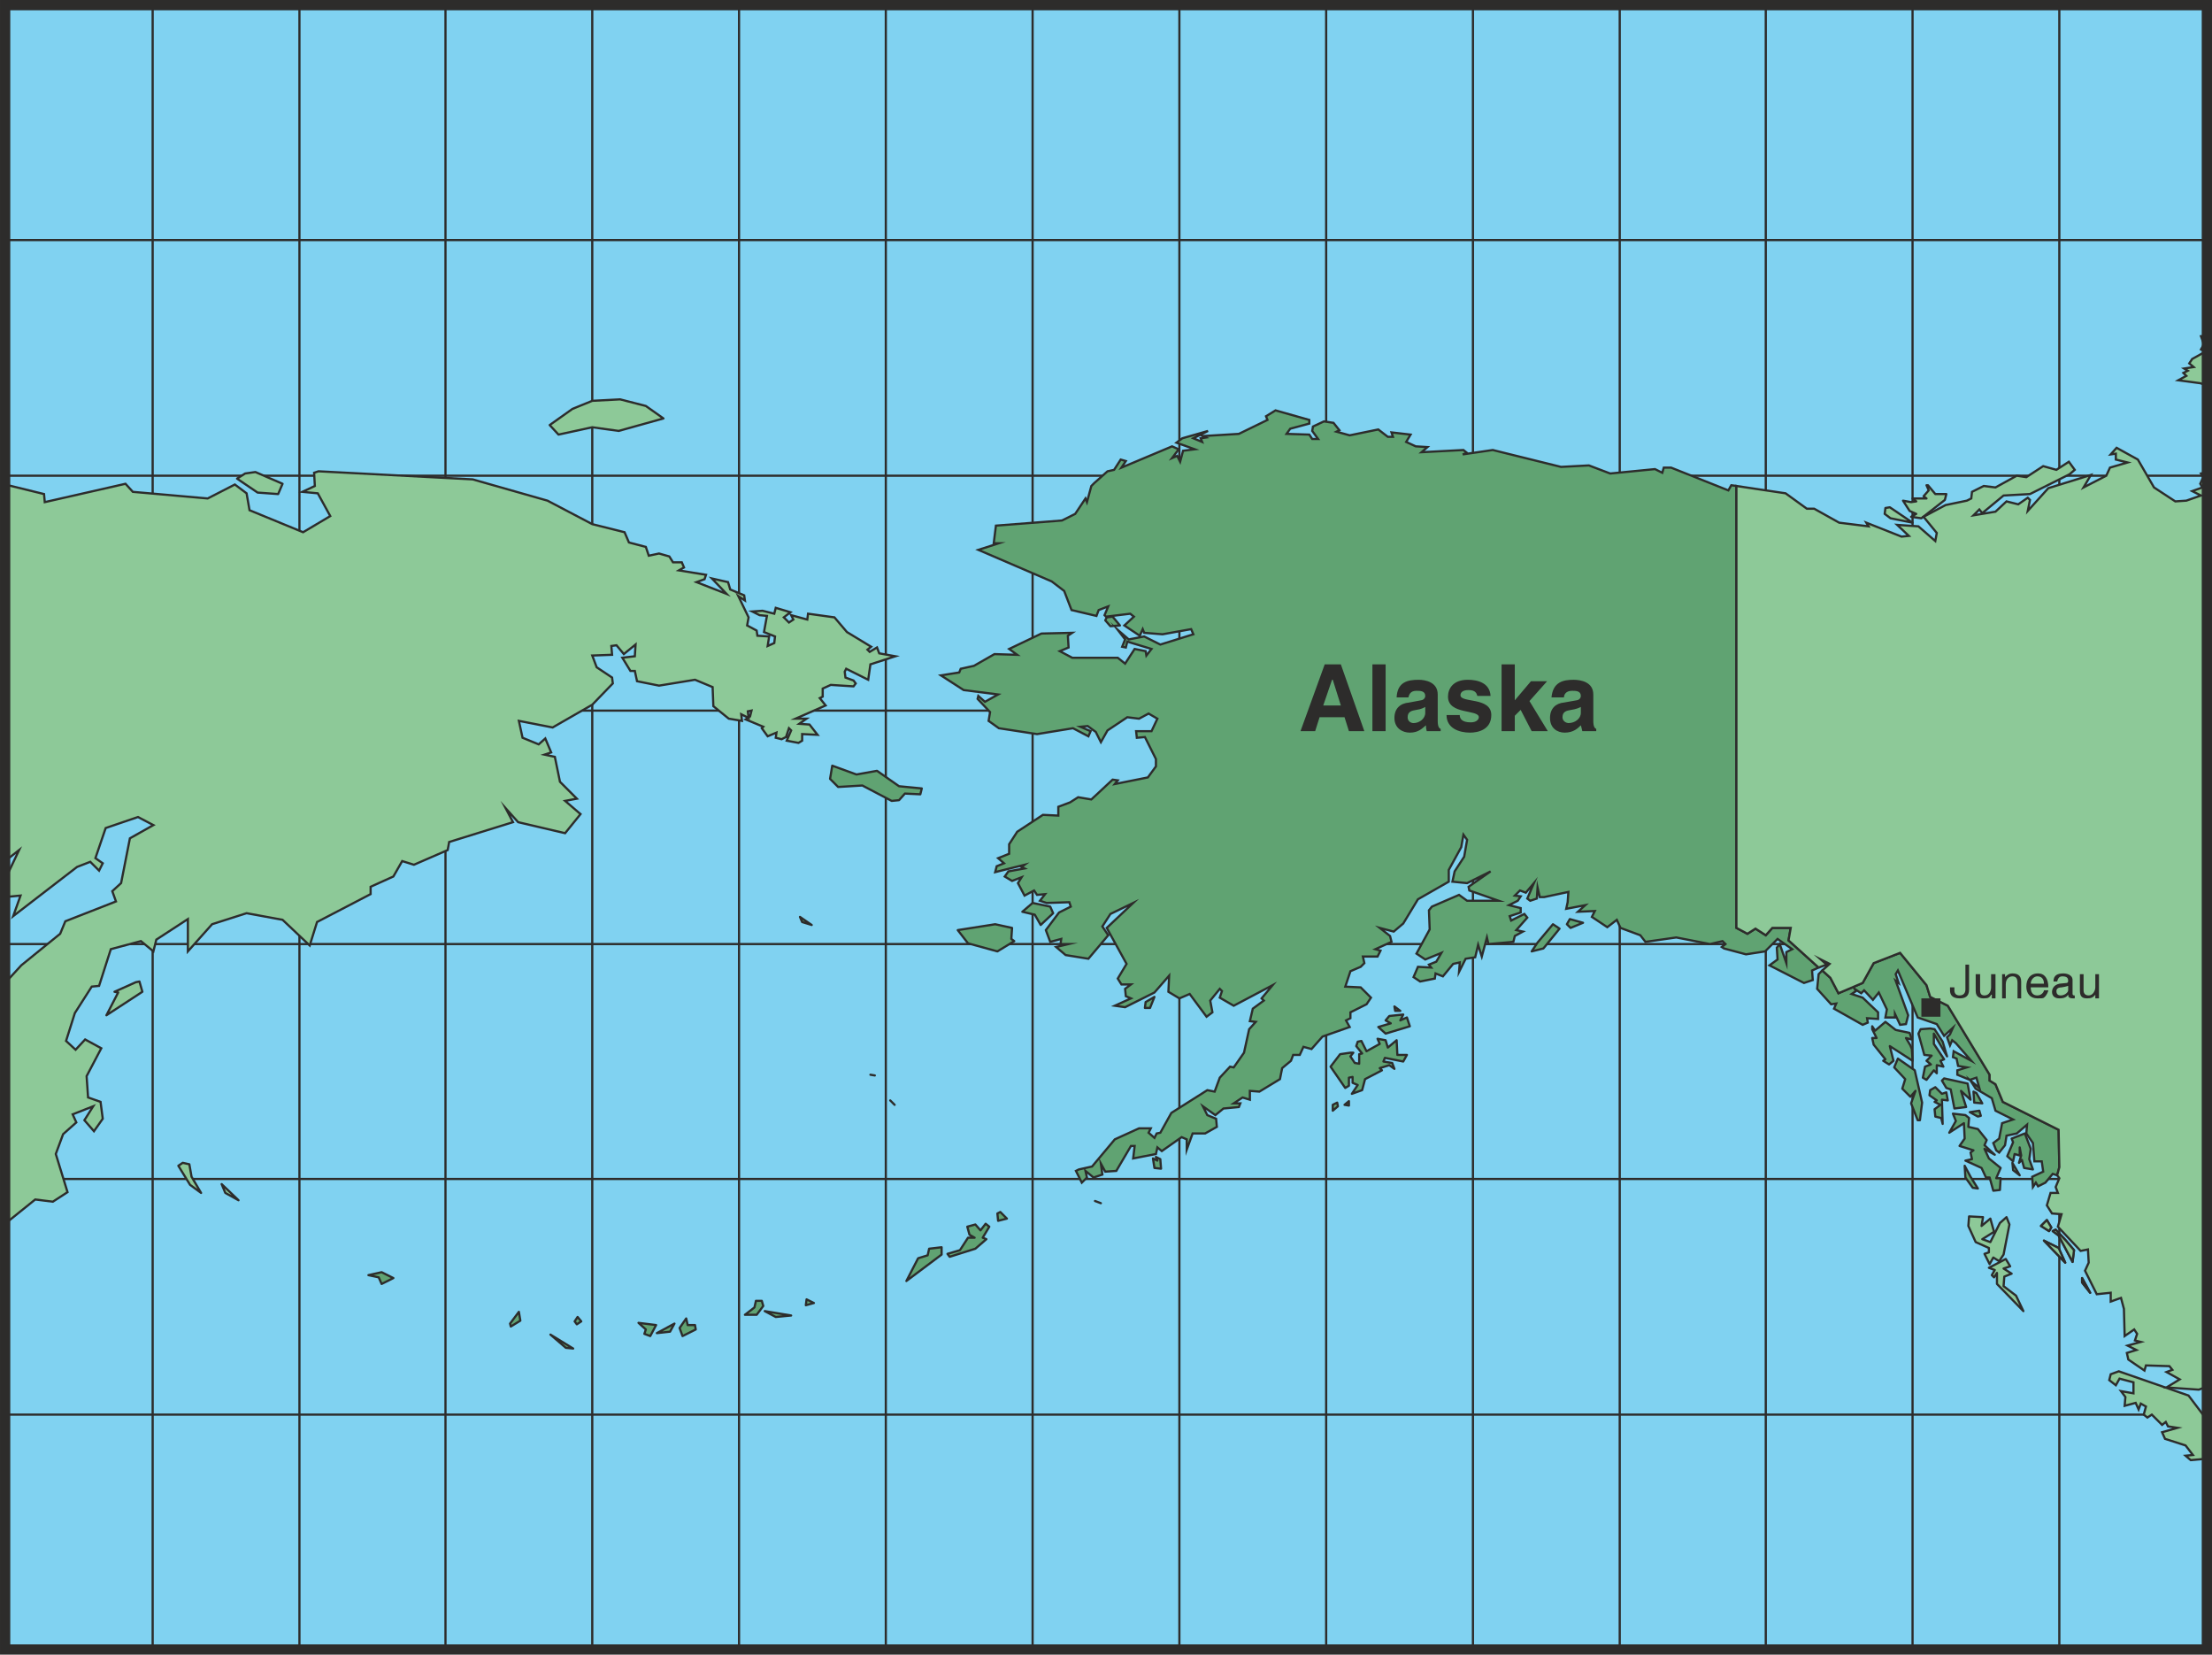 <svg xmlns="http://www.w3.org/2000/svg" width="289.344" height="216.384" viewBox="0 0 217.008 162.288"><path d="M405.638 501.585v-161.28h-216v161.28z" style="fill:#80d2f1" transform="translate(-189.134 -339.8)"/><path d="M204.11 340.305v161.28m14.4-161.28v161.28m14.328-161.28v161.28m14.4-161.28v161.28m14.4-161.28v161.28m14.4-161.28v161.28m14.4-161.28v161.28m14.4-161.28v161.28m14.4-161.28v161.28m14.4-161.28v161.28m14.4-161.28v161.28m14.328-161.28v161.28m14.4-161.28v161.28m14.4-161.28v161.28m14.472-138.24h-216m216 23.112h-216m216 23.04h-216m216 22.896h-216m216 23.04h-216m216 23.112h-216" style="fill:none;stroke:#2d2c2b;stroke-width:.216;stroke-miterlimit:10.433" transform="translate(-189.134 -339.8)"/><path d="m213.182 386.24 1.008-.143 2.664 1.152-.432 1.008-2.016-.144-2.016-1.368z" style="fill:#8dc998" transform="translate(-189.134 -339.8)"/><path d="m213.182 386.24 1.008-.143 2.664 1.152-.432 1.008-2.016-.144-2.016-1.368.792-.504" style="fill:none;stroke:#2d2c2b;stroke-width:.216;stroke-linecap:round;stroke-linejoin:round;stroke-miterlimit:10.433" transform="translate(-189.134 -339.8)"/><path d="m202.454 436.137-2.088.936.36.072-1.152 2.232 3.528-2.304-.288-1.008z" style="fill:#8dc998" transform="translate(-189.134 -339.8)"/><path d="m202.454 436.137-2.088.936.36.072-1.152 2.232 3.528-2.304-.288-1.008-.36.072" style="fill:none;stroke:#2d2c2b;stroke-width:.216;stroke-linecap:round;stroke-linejoin:round;stroke-miterlimit:10.433" transform="translate(-189.134 -339.8)"/><path d="m207.062 453.849.648.144.216 1.224.936 1.584-1.08-.792-1.152-1.872z" style="fill:#8dc998" transform="translate(-189.134 -339.8)"/><path d="m207.062 453.849.648.144.216 1.224.936 1.584-1.08-.792-1.152-1.872.432-.288" style="fill:none;stroke:#2d2c2b;stroke-width:.216;stroke-linecap:round;stroke-linejoin:round;stroke-miterlimit:10.433" transform="translate(-189.134 -339.8)"/><path d="m210.878 455.937 1.656 1.584-1.296-.72z" style="fill:#8dc998" transform="translate(-189.134 -339.8)"/><path d="m210.878 455.937 1.656 1.584-1.296-.72-.36-.864" style="fill:none;stroke:#2d2c2b;stroke-width:.216;stroke-linecap:round;stroke-linejoin:round;stroke-miterlimit:10.433" transform="translate(-189.134 -339.8)"/><path d="m376.622 389.049.504-.072-.36-.288h1.368l-.288-.216.504-.576-.216-.504h.144l.72.864h1.08l-.144.576-2.304 1.8-1.008-.144.504-.288-.648-.288-.648-1.008z" style="fill:#8dc998" transform="translate(-189.134 -339.8)"/><path d="m376.622 389.049.504-.072-.36-.288h1.368l-.288-.216.504-.576-.216-.504h.144l.72.864h1.08l-.144.576-2.304 1.8-1.008-.144.504-.288-.648-.288-.648-1.008.792.144" style="fill:none;stroke:#2d2c2b;stroke-width:.216;stroke-linecap:round;stroke-linejoin:round;stroke-miterlimit:10.433" transform="translate(-189.134 -339.8)"/><path d="m374.102 389.625-.072.576.576.432 2.16.432-2.232-1.512z" style="fill:#8dc998" transform="translate(-189.134 -339.8)"/><path d="m374.102 389.625-.072.576.576.432 2.16.432-2.232-1.512-.432.072" style="fill:none;stroke:#2d2c2b;stroke-width:.216;stroke-linecap:round;stroke-linejoin:round;stroke-miterlimit:10.433" transform="translate(-189.134 -339.8)"/><path d="m389.366 460.04.576-.575.432.72-.216.36z" style="fill:#8dc998" transform="translate(-189.134 -339.8)"/><path d="m389.366 460.04.576-.575.432.72-.216.36-.792-.504" style="fill:none;stroke:#2d2c2b;stroke-width:.216;stroke-linecap:round;stroke-linejoin:round;stroke-miterlimit:10.433" transform="translate(-189.134 -339.8)"/><path d="m389.654 461.48 1.44.72.648 1.44z" style="fill:#8dc998" transform="translate(-189.134 -339.8)"/><path d="m389.654 461.48 1.44.72.648 1.44-2.088-2.16" style="fill:none;stroke:#2d2c2b;stroke-width:.216;stroke-linecap:round;stroke-linejoin:round;stroke-miterlimit:10.433" transform="translate(-189.134 -339.8)"/><path d="m391.814 461.48.792.937-.144 1.152-1.368-2.592-.576-.432.288-.144z" style="fill:#8dc998" transform="translate(-189.134 -339.8)"/><path d="m391.814 461.48.792.937-.144 1.152-1.368-2.592-.576-.432.288-.144 1.008 1.08" style="fill:none;stroke:#2d2c2b;stroke-width:.216;stroke-linecap:round;stroke-linejoin:round;stroke-miterlimit:10.433" transform="translate(-189.134 -339.8)"/><path d="m393.398 465.153.792 1.44-.792-1.008z" style="fill:#8dc998" transform="translate(-189.134 -339.8)"/><path d="m393.398 465.153.792 1.44-.792-1.008v-.432" style="fill:none;stroke:#2d2c2b;stroke-width:.216;stroke-linecap:round;stroke-linejoin:round;stroke-miterlimit:10.433" transform="translate(-189.134 -339.8)"/><path d="m385.334 459.753.648-.576.288.72-.576 2.952-.432.648-.576-.36-.36.648-.504-1.008.432-.144v-.432l-1.296-.576-.72-1.584.072-.936 1.368.072-.144.864.864-.72.36 1.296-1.152.72.792.288z" style="fill:#8dc998" transform="translate(-189.134 -339.8)"/><path d="m385.334 459.753.648-.576.288.72-.576 2.952-.432.648-.576-.36-.36.648-.504-1.008.432-.144v-.432l-1.296-.576-.72-1.584.072-.936 1.368.072-.144.864.864-.72.36 1.296-1.152.72.792.288.936-1.872" style="fill:none;stroke:#2d2c2b;stroke-width:.216;stroke-linecap:round;stroke-linejoin:round;stroke-miterlimit:10.433" transform="translate(-189.134 -339.8)"/><path d="M385.046 465.729v-1.08l-.288.432-.216-.216.288-.504-.576-.216 1.656-.864.432.72-.648.216.792.504-.72.288-.072.936 1.224.936.72 1.512z" style="fill:#8dc998" transform="translate(-189.134 -339.8)"/><path d="M385.046 465.729v-1.08l-.288.432-.216-.216.288-.504-.576-.216 1.656-.864.432.72-.648.216.792.504-.72.288-.072.936 1.224.936.72 1.512-2.592-2.664" style="fill:none;stroke:#2d2c2b;stroke-width:.216;stroke-linecap:round;stroke-linejoin:round;stroke-miterlimit:10.433" transform="translate(-189.134 -339.8)"/><path d="m389.366 460.04.576-.575.432.72-.216.36z" style="fill:#8dc998" transform="translate(-189.134 -339.8)"/><path d="m389.366 460.04.576-.575.432.72-.216.36-.792-.504" style="fill:none;stroke:#2d2c2b;stroke-width:.216;stroke-linecap:round;stroke-linejoin:round;stroke-miterlimit:10.433" transform="translate(-189.134 -339.8)"/><path d="m389.654 461.48 1.44.72.648 1.44z" style="fill:#8dc998" transform="translate(-189.134 -339.8)"/><path d="m389.654 461.48 1.44.72.648 1.44-2.088-2.16" style="fill:none;stroke:#2d2c2b;stroke-width:.216;stroke-linecap:round;stroke-linejoin:round;stroke-miterlimit:10.433" transform="translate(-189.134 -339.8)"/><path d="m391.814 461.48.792.937-.144 1.152-1.368-2.592-.576-.432.288-.144z" style="fill:#8dc998" transform="translate(-189.134 -339.8)"/><path d="m391.814 461.48.792.937-.144 1.152-1.368-2.592-.576-.432.288-.144 1.008 1.08" style="fill:none;stroke:#2d2c2b;stroke-width:.216;stroke-linecap:round;stroke-linejoin:round;stroke-miterlimit:10.433" transform="translate(-189.134 -339.8)"/><path d="m393.398 465.153.792 1.44-.792-1.008z" style="fill:#8dc998" transform="translate(-189.134 -339.8)"/><path d="m393.398 465.153.792 1.44-.792-1.008v-.432" style="fill:none;stroke:#2d2c2b;stroke-width:.216;stroke-linecap:round;stroke-linejoin:round;stroke-miterlimit:10.433" transform="translate(-189.134 -339.8)"/><path d="m247.238 379.113-1.944.792-2.232 1.584.864.936 3.312-.72 2.592.36 4.392-1.224-1.728-1.224-2.52-.648z" style="fill:#8dc998;stroke:#2d2c2b;stroke-width:.216;stroke-linecap:round;stroke-linejoin:round;stroke-miterlimit:10.433" transform="translate(-189.134 -339.8)"/><path d="m189.638 387.32 3.816.937.072.792 7.92-1.8.72.792 7.344.648 2.664-1.368 1.152.864.288 1.656 5.256 2.16 2.664-1.584-1.224-2.232-1.512-.144 1.224-.576-.072-1.296.432-.144 15.12.792 7.344 2.088 4.392 2.304 3.168.792.432 1.008 1.656.432.288.864 1.008-.216 1.008.288.36.576h.864l.216.504-.504.288 2.664.432-.144.432-.792.288 2.952 1.152-1.44-1.512 1.584.36.216.72 1.368.576.072.504-.648-.432 1.008 2.088-.144.792.936.504.072.504 1.152.072-.144.936.648-.288.072-.648-1.08-.432.288-1.584-.72-.072-.72-.36 1.008-.072 1.152.288.144-.576 1.44.432-.648.504.504.504.432-.288-.216-.432 1.584.432.072-.576 2.592.36 1.224 1.44 2.376 1.44-.36.288.216.216.72-.432.216.576 1.584.288-2.448.792-.216 1.512-2.16-1.08-.144.288.072.576.792.288.216.288-.216.288-2.232-.144-.792.36v.792l-.288.144.576.72-2.952 1.296h1.08l-.72.504 1.008.072.792 1.008-1.512-.072v.648l-.36.216-1.152-.216.432-1.008-.216-.216-.288.864-.432.216-.576-.144.072-.504-.864.36-.576-.792.144-.144-1.728-.72.432-.288.144-.576-.36.072.072.648-.72-.36.072.648-1.296-.216-1.512-1.224-.072-1.872-1.728-.72-3.528.576-2.16-.432-.216-1.008h-.432l-.792-1.296 1.224-.144.072-1.152-1.152.936-.72-.864-.504.072.072.864-1.944.072.432 1.152 1.512 1.008.072.576-2.016 2.088-3.888 2.232-3.312-.648.36 1.656 1.584.648.648-.576.576 1.368-.648.216 1.008.216.504 2.448 1.656 1.656-1.152.216 1.512 1.296-1.512 1.872-4.608-1.08-1.224-1.368.72 1.368-6.264 1.944-.144.792-3.312 1.44-1.152-.36-.864 1.512-2.232 1.008v.72l-5.256 2.736-.72 2.304-2.664-2.52-3.528-.648-3.384 1.08-2.376 2.664v-3.168l-3.096 2.016-.288 1.152-1.224-1.008-2.952.792-1.152 3.6-.72.072-1.656 2.592-.864 2.736.936.864.936-1.008 1.584.864-1.44 2.736.144 2.088 1.224.432.216 1.656-.864 1.224-.936-1.08.864-1.368-2.016.792.36.792-1.296 1.152-.72 1.944 1.152 3.744-1.44.936-1.728-.216-2.952 2.376v-23.616l1.584-1.728 3.816-3.096.504-1.224 4.968-1.944-.36-1.008.864-.792.864-4.392 2.304-1.296-1.512-.792-3.168 1.08-1.008 2.952.72.504-.36.72-.864-.864-1.296.504-6.264 4.824.72-2.016-1.512.144v-.36l.216-.432-.216-.648v-.288l1.368-2.88-1.368 1.08z" style="fill:#8dc998;stroke:#2d2c2b;stroke-width:.216;stroke-miterlimit:10.433" transform="translate(-189.134 -339.8)"/><path d="m225.278 464.865 1.296-.288 1.152.576-1.152.576-.288-.648z" style="fill:#60a372" transform="translate(-189.134 -339.8)"/><path d="m225.278 464.865 1.296-.288 1.152.576-1.152.576-.288-.648-1.008-.216" style="fill:#60a372;stroke:#2d2c2b;stroke-width:.216;stroke-linecap:round;stroke-linejoin:round;stroke-miterlimit:10.433" transform="translate(-189.134 -339.8)"/><path d="m240.038 468.465.144.864-.936.576-.072-.288z" style="fill:#60a372" transform="translate(-189.134 -339.8)"/><path d="m240.038 468.465.144.864-.936.576-.072-.288.864-1.152" style="fill:#60a372;stroke:#2d2c2b;stroke-width:.216;stroke-linecap:round;stroke-linejoin:round;stroke-miterlimit:10.433" transform="translate(-189.134 -339.8)"/><path d="m243.134 470.697 2.232 1.368-.72-.072z" style="fill:#60a372" transform="translate(-189.134 -339.8)"/><path d="m243.134 470.697 2.232 1.368-.72-.072-1.512-1.296" style="fill:#60a372;stroke:#2d2c2b;stroke-width:.216;stroke-linecap:round;stroke-linejoin:round;stroke-miterlimit:10.433" transform="translate(-189.134 -339.8)"/><path d="m245.798 468.969.36.432-.432.288-.216-.288z" style="fill:#60a372" transform="translate(-189.134 -339.8)"/><path d="m245.798 468.969.36.432-.432.288-.216-.288.288-.432" style="fill:#60a372;stroke:#2d2c2b;stroke-width:.216;stroke-linecap:round;stroke-linejoin:round;stroke-miterlimit:10.433" transform="translate(-189.134 -339.8)"/><path d="m297.71 400.353.576-.072.72.864-.936.072-.504-.576z" style="fill:#60a372" transform="translate(-189.134 -339.8)"/><path d="m297.71 400.353.576-.072.72.864-.936.072-.504-.576.144-.288" style="fill:#60a372;stroke:#2d2c2b;stroke-width:.216;stroke-linecap:round;stroke-linejoin:round;stroke-miterlimit:10.433" transform="translate(-189.134 -339.8)"/><path d="m276.614 418.353-2.88-1.512-2.376.144-.792-.792.216-1.296 2.376.864 2.016-.36 2.16 1.512 2.232.216-.144.576-1.512-.072-.576.648z" style="fill:#60a372" transform="translate(-189.134 -339.8)"/><path d="m276.614 418.353-2.88-1.512-2.376.144-.792-.792.216-1.296 2.376.864 2.016-.36 2.16 1.512 2.232.216-.144.576-1.512-.072-.576.648-.72.072" style="fill:#60a372;stroke:#2d2c2b;stroke-width:.216;stroke-linecap:round;stroke-linejoin:round;stroke-miterlimit:10.433" transform="translate(-189.134 -339.8)"/><path d="m376.982 444.777.72 3.168-.216 1.728h-.216l-.648-1.656.432-1.224-.504.576-.792-.792.288-.936-1.08-1.152.36-.864z" style="fill:#60a372" transform="translate(-189.134 -339.8)"/><path d="m376.982 444.777.72 3.168-.216 1.728h-.216l-.648-1.656.432-1.224-.504.576-.792-.792.288-.936-1.08-1.152.36-.864 1.656 1.152" style="fill:#60a372;stroke:#2d2c2b;stroke-width:.216;stroke-linecap:round;stroke-linejoin:round;stroke-miterlimit:10.433" transform="translate(-189.134 -339.8)"/><path d="m377.918 443.265-.576-2.088.216-.432.936-.072.432.072.792 1.224.432 1.44-1.296-2.232v1.008l1.008 1.512-.36.144.288.576-.648-.144v.792l-.288-.288-.72.936-.36-.216.216-1.08.576-.216-.432-.36.504-.504z" style="fill:#60a372" transform="translate(-189.134 -339.8)"/><path d="m377.918 443.265-.576-2.088.216-.432.936-.072.432.072.792 1.224.432 1.44-1.296-2.232v1.008l1.008 1.512-.36.144.288.576-.648-.144v.792l-.288-.288-.72.936-.36-.216.216-1.08.576-.216-.432-.36.504-.504-.72-.072" style="fill:#60a372;stroke:#2d2c2b;stroke-width:.216;stroke-linecap:round;stroke-linejoin:round;stroke-miterlimit:10.433" transform="translate(-189.134 -339.8)"/><path d="m379.142 447.729-.72-.504.072-.504.504-.288.648.648.432-.144.144.792-.576-.072.072 2.376-.144-.576-.576-.144-.072-.72.576-.432-.576-.288z" style="fill:#60a372" transform="translate(-189.134 -339.8)"/><path d="m379.142 447.729-.72-.504.072-.504.504-.288.648.648.432-.144.144.792-.576-.072.072 2.376-.144-.576-.576-.144-.072-.72.576-.432-.576-.288.216-.144" style="fill:#60a372;stroke:#2d2c2b;stroke-width:.216;stroke-linecap:round;stroke-linejoin:round;stroke-miterlimit:10.433" transform="translate(-189.134 -339.8)"/><path d="m379.646 445.785.216-.216 2.304.504.288 1.584-.936-.864.504 1.584-1.152.144-.36-1.872-.432-.144z" style="fill:#60a372" transform="translate(-189.134 -339.8)"/><path d="m379.646 445.785.216-.216 2.304.504.288 1.584-.936-.864.504 1.584-1.152.144-.36-1.872-.432-.144-.432-.72" style="fill:#60a372;stroke:#2d2c2b;stroke-width:.216;stroke-linecap:round;stroke-linejoin:round;stroke-miterlimit:10.433" transform="translate(-189.134 -339.8)"/><path d="m383.03 447.009.576 1.008-.792-.072-.072-1.08z" style="fill:#60a372" transform="translate(-189.134 -339.8)"/><path d="m383.03 447.009.576 1.008-.792-.072-.072-1.08.288.144" style="fill:#60a372;stroke:#2d2c2b;stroke-width:.216;stroke-linecap:round;stroke-linejoin:round;stroke-miterlimit:10.433" transform="translate(-189.134 -339.8)"/><path d="m383.318 448.737.144.504-.288.072-.792-.432z" style="fill:#60a372" transform="translate(-189.134 -339.8)"/><path d="m383.318 448.737.144.504-.288.072-.792-.432.936-.144" style="fill:#60a372;stroke:#2d2c2b;stroke-width:.216;stroke-linecap:round;stroke-linejoin:round;stroke-miterlimit:10.433" transform="translate(-189.134 -339.8)"/><path d="m376.478 441.105.216.648-.576-.144.432.72.144.36.072 1.152-2.232-1.44.36 1.44-.432.36-.576-.36.216-.144-1.152-1.44-.144-.648h.432l-.432-.864v-.288l.288.432 1.008-.864 1.008.792z" style="fill:#60a372" transform="translate(-189.134 -339.8)"/><path d="m376.478 441.105.216.648-.576-.144.432.72.144.36.072 1.152-2.232-1.44.36 1.44-.432.36-.576-.36.216-.144-1.152-1.44-.144-.648h.432l-.432-.864v-.288l.288.432 1.008-.864 1.008.792 1.368.288" style="fill:#60a372;stroke:#2d2c2b;stroke-width:.216;stroke-linecap:round;stroke-linejoin:round;stroke-miterlimit:10.433" transform="translate(-189.134 -339.8)"/><path d="m383.174 450.537.864 1.08-.216.504 1.008.936-1.008-.576.432.936 1.152.936-.432 1.008h.432l-.072 1.152-.648.072-.36-1.296h-.36l-.432-.936-1.584-.72.648-.144-.144-.648.288-.216-1.368-.432.504-.72-.072-1.512-1.44.936.648-1.152-.288-.72 1.224.144.36.288-.072.864z" style="fill:#60a372" transform="translate(-189.134 -339.8)"/><path d="m383.174 450.537.864 1.08-.216.504 1.008.936-1.008-.576.432.936 1.152.936-.432 1.008h.432l-.072 1.152-.648.072-.36-1.296h-.36l-.432-.936-1.584-.72.648-.144-.144-.648.288-.216-1.368-.432.504-.72-.072-1.512-1.44.936.648-1.152-.288-.72 1.224.144.36.288-.072.864.936.216" style="fill:#60a372;stroke:#2d2c2b;stroke-width:.216;stroke-linecap:round;stroke-linejoin:round;stroke-miterlimit:10.433" transform="translate(-189.134 -339.8)"/><path d="m387.206 453.849.288-.288.216.792.864.144-.36-1.008.144-1.008-.576-1.512-1.296.504.144.36-.576 1.368.576.504.144-.72.504.144v-.792l.144.792z" style="fill:#60a372" transform="translate(-189.134 -339.8)"/><path d="m387.206 453.849.288-.288.216.792.864.144-.36-1.008.144-1.008-.576-1.512-1.296.504.144.36-.576 1.368.576.504.144-.72.504.144v-.792l.144.792-.216.72" style="fill:#60a372;stroke:#2d2c2b;stroke-width:.216;stroke-linecap:round;stroke-linejoin:round;stroke-miterlimit:10.433" transform="translate(-189.134 -339.8)"/><path d="m382.454 455.217.72 1.152-.504-.072-.72-1.008-.072-1.152z" style="fill:#60a372" transform="translate(-189.134 -339.8)"/><path d="m382.454 455.217.72 1.152-.504-.072-.72-1.008-.072-1.152.576 1.08" style="fill:#60a372;stroke:#2d2c2b;stroke-width:.216;stroke-linecap:round;stroke-linejoin:round;stroke-miterlimit:10.433" transform="translate(-189.134 -339.8)"/><path d="m386.558 453.849.72 1.224-.648-.504z" style="fill:#60a372" transform="translate(-189.134 -339.8)"/><path d="m386.558 453.849.72 1.224-.648-.504-.072-.72" style="fill:#60a372;stroke:#2d2c2b;stroke-width:.216;stroke-linecap:round;stroke-linejoin:round;stroke-miterlimit:10.433" transform="translate(-189.134 -339.8)"/><path d="m251.774 469.545 1.728.216-.576 1.08-.576-.216.144-.432z" style="fill:#60a372" transform="translate(-189.134 -339.8)"/><path d="m251.774 469.545 1.728.216-.576 1.08-.576-.216.144-.432-.72-.648" style="fill:#60a372;stroke:#2d2c2b;stroke-width:.216;stroke-linecap:round;stroke-linejoin:round;stroke-miterlimit:10.433" transform="translate(-189.134 -339.8)"/><path d="m253.574 470.553 1.728-.936-.432.792z" style="fill:#60a372" transform="translate(-189.134 -339.8)"/><path d="m253.574 470.553 1.728-.936-.432.792-1.296.144" style="fill:#60a372;stroke:#2d2c2b;stroke-width:.216;stroke-linecap:round;stroke-linejoin:round;stroke-miterlimit:10.433" transform="translate(-189.134 -339.8)"/><path d="m255.806 470.049.648-.936.144.648h.72l.072.432-1.296.648z" style="fill:#60a372" transform="translate(-189.134 -339.8)"/><path d="m255.806 470.049.648-.936.144.648h.72l.072.432-1.296.648-.288-.792" style="fill:#60a372;stroke:#2d2c2b;stroke-width:.216;stroke-linecap:round;stroke-linejoin:round;stroke-miterlimit:10.433" transform="translate(-189.134 -339.8)"/><path d="M263.294 467.385h.576l.144.504-.648.864h-1.152l.936-.72z" style="fill:#60a372" transform="translate(-189.134 -339.8)"/><path d="M263.294 467.385h.576l.144.504-.648.864h-1.152l.936-.72.144-.648" style="fill:#60a372;stroke:#2d2c2b;stroke-width:.216;stroke-linecap:round;stroke-linejoin:round;stroke-miterlimit:10.433" transform="translate(-189.134 -339.8)"/><path d="m264.158 468.393 2.592.432-1.512.144z" style="fill:#60a372" transform="translate(-189.134 -339.8)"/><path d="m264.158 468.393 2.592.432-1.512.144-1.08-.576" style="fill:#60a372;stroke:#2d2c2b;stroke-width:.216;stroke-linecap:round;stroke-linejoin:round;stroke-miterlimit:10.433" transform="translate(-189.134 -339.8)"/><path d="m268.262 467.24.72.36-.792.217z" style="fill:#60a372" transform="translate(-189.134 -339.8)"/><path d="m268.262 467.24.72.36-.792.217.072-.576" style="fill:#60a372;stroke:#2d2c2b;stroke-width:.216;stroke-linecap:round;stroke-linejoin:round;stroke-miterlimit:10.433" transform="translate(-189.134 -339.8)"/><path d="m278.054 465.44 1.152-2.231.936-.288.144-.648 1.224-.144v.72z" style="fill:#60a372" transform="translate(-189.134 -339.8)"/><path d="m278.054 465.44 1.152-2.231.936-.288.144-.648 1.224-.144v.72l-3.456 2.592" style="fill:#60a372;stroke:#2d2c2b;stroke-width:.216;stroke-linecap:round;stroke-linejoin:round;stroke-miterlimit:10.433" transform="translate(-189.134 -339.8)"/><path d="m282.302 463.065-.216-.288 1.224-.36.792-1.224h.648l-.504-.288-.216-.792.792-.216.504.576.504-.648.36.288-.648 1.08.36.144-1.08.936z" style="fill:#60a372" transform="translate(-189.134 -339.8)"/><path d="m282.302 463.065-.216-.288 1.224-.36.792-1.224h.648l-.504-.288-.216-.792.792-.216.504.576.504-.648.36.288-.648 1.08.36.144-1.08.936-2.52.792" style="fill:#60a372;stroke:#2d2c2b;stroke-width:.216;stroke-linecap:round;stroke-linejoin:round;stroke-miterlimit:10.433" transform="translate(-189.134 -339.8)"/><path d="m287.27 458.673.648.648-.864.216-.072-.72z" style="fill:#60a372" transform="translate(-189.134 -339.8)"/><path d="m287.27 458.673.648.648-.864.216-.072-.72.288-.144" style="fill:#60a372;stroke:#2d2c2b;stroke-width:.216;stroke-linecap:round;stroke-linejoin:round;stroke-miterlimit:10.433" transform="translate(-189.134 -339.8)"/><path d="m296.558 457.593.576.216z" style="fill:#60a372" transform="translate(-189.134 -339.8)"/><path d="m296.558 457.593.576.216-.576-.216" style="fill:#60a372;stroke:#2d2c2b;stroke-width:.216;stroke-linecap:round;stroke-linejoin:round;stroke-miterlimit:10.433" transform="translate(-189.134 -339.8)"/><path d="m302.678 453.633-.144-.36.432.216.072.936-.648-.072-.144-.936z" style="fill:#60a372" transform="translate(-189.134 -339.8)"/><path d="m302.678 453.633-.144-.36.432.216.072.936-.648-.072-.144-.936.432.216" style="fill:#60a372;stroke:#2d2c2b;stroke-width:.216;stroke-linecap:round;stroke-linejoin:round;stroke-miterlimit:10.433" transform="translate(-189.134 -339.8)"/><path d="m319.886 448.16.432-.215.072.36-.504.432z" style="fill:#60a372" transform="translate(-189.134 -339.8)"/><path d="m319.886 448.16.432-.215.072.36-.504.432v-.576" style="fill:#60a372;stroke:#2d2c2b;stroke-width:.216;stroke-linecap:round;stroke-linejoin:round;stroke-miterlimit:10.433" transform="translate(-189.134 -339.8)"/><path d="m321.47 448.233-.432-.072.432-.36z" style="fill:#60a372" transform="translate(-189.134 -339.8)"/><path d="m321.47 448.233-.432-.072.432-.36v.432" style="fill:#60a372;stroke:#2d2c2b;stroke-width:.216;stroke-linecap:round;stroke-linejoin:round;stroke-miterlimit:10.433" transform="translate(-189.134 -339.8)"/><path d="m319.67 444.417.936-1.224 1.008-.144h.288l-.288.36.432.648.432.072v-.936l.288-.072-.576-.72.144-.432.36-.072.504 1.008 1.296-.72-.216-.504.792.144.216.72.864-.72.072 1.44h.936l-.36.648-1.8-.36-.144.36.864.144.216.576-.504-.36-.936.288.216.216-1.656.864-.288 1.08-1.008.36.576-.864-.504-.216v-.576l-.36.072v.792l-.36.216z" style="fill:#60a372" transform="translate(-189.134 -339.8)"/><path d="m319.67 444.417.936-1.224 1.008-.144h.288l-.288.36.432.648.432.072v-.936l.288-.072-.576-.72.144-.432.36-.072.504 1.008 1.296-.72-.216-.504.792.144.216.72.864-.72.072 1.44h.936l-.36.648-1.8-.36-.144.36.864.144.216.576-.504-.36-.936.288.216.216-1.656.864-.288 1.08-1.008.36.576-.864-.504-.216v-.576l-.36.072v.792l-.36.216-1.44-2.088" style="fill:#60a372;stroke:#2d2c2b;stroke-width:.216;stroke-linecap:round;stroke-linejoin:round;stroke-miterlimit:10.433" transform="translate(-189.134 -339.8)"/><path d="m325.574 440.169-.504-.288.36-.432 1.368-.144-.288.576.648-.288.288.864-2.376.72-.72-.648z" style="fill:#60a372" transform="translate(-189.134 -339.8)"/><path d="m325.574 440.169-.504-.288.36-.432 1.368-.144-.288.576.648-.288.288.864-2.376.72-.72-.648 1.224-.36" style="fill:#60a372;stroke:#2d2c2b;stroke-width:.216;stroke-linecap:round;stroke-linejoin:round;stroke-miterlimit:10.433" transform="translate(-189.134 -339.8)"/><path d="m325.934 438.513.576.432h-.504z" style="fill:#60a372" transform="translate(-189.134 -339.8)"/><path d="m325.934 438.513.576.432h-.504l-.072-.432" style="fill:#60a372;stroke:#2d2c2b;stroke-width:.216;stroke-linecap:round;stroke-linejoin:round;stroke-miterlimit:10.433" transform="translate(-189.134 -339.8)"/><path d="m339.974 432.249 1.512-1.8.648.432-1.584 1.944-1.152.288z" style="fill:#60a372" transform="translate(-189.134 -339.8)"/><path d="m339.974 432.249 1.512-1.8.648.432-1.584 1.944-1.152.288.576-.864" style="fill:#60a372;stroke:#2d2c2b;stroke-width:.216;stroke-linecap:round;stroke-linejoin:round;stroke-miterlimit:10.433" transform="translate(-189.134 -339.8)"/><path d="m342.854 430.449.288-.504 1.296.36-1.224.504z" style="fill:#60a372" transform="translate(-189.134 -339.8)"/><path d="m342.854 430.449.288-.504 1.296.36-1.224.504-.36-.36" style="fill:#60a372;stroke:#2d2c2b;stroke-width:.216;stroke-linecap:round;stroke-linejoin:round;stroke-miterlimit:10.433" transform="translate(-189.134 -339.8)"/><path d="m302.39 437.577-.432 1.08h-.504l.072-.576z" style="fill:#60a372" transform="translate(-189.134 -339.8)"/><path d="m302.39 437.577-.432 1.08h-.504l.072-.576.864-.504" style="fill:#60a372;stroke:#2d2c2b;stroke-width:.216;stroke-linecap:round;stroke-linejoin:round;stroke-miterlimit:10.433" transform="translate(-189.134 -339.8)"/><path d="m283.094 431.025 3.672-.576 1.656.36-.072 1.08.288.216-1.656 1.008-2.88-.792z" style="fill:#60a372" transform="translate(-189.134 -339.8)"/><path d="m283.094 431.025 3.672-.576 1.656.36-.072 1.08.288.216-1.656 1.008-2.88-.792-1.008-1.296" style="fill:#60a372;stroke:#2d2c2b;stroke-width:.216;stroke-linecap:round;stroke-linejoin:round;stroke-miterlimit:10.433" transform="translate(-189.134 -339.8)"/><path d="m289.43 429.225 1.008-.864 1.728.36.288.648-1.224 1.152-.576-1.008z" style="fill:#60a372" transform="translate(-189.134 -339.8)"/><path d="m289.43 429.225 1.008-.864 1.728.36.288.648-1.224 1.152-.576-1.008-1.224-.288" style="fill:#60a372;stroke:#2d2c2b;stroke-width:.216;stroke-linecap:round;stroke-linejoin:round;stroke-miterlimit:10.433" transform="translate(-189.134 -339.8)"/><path d="m267.614 429.729 1.152.792-.936-.288z" style="fill:#60a372" transform="translate(-189.134 -339.8)"/><path d="m267.614 429.729 1.152.792-.936-.288-.216-.504" style="fill:#60a372;stroke:#2d2c2b;stroke-width:.216;stroke-linecap:round;stroke-linejoin:round;stroke-miterlimit:10.433" transform="translate(-189.134 -339.8)"/><path d="m274.526 445.209.432.072z" style="fill:#60a372" transform="translate(-189.134 -339.8)"/><path d="m274.526 445.209.432.072-.432-.072" style="fill:#60a372;stroke:#2d2c2b;stroke-width:.216;stroke-linecap:round;stroke-linejoin:round;stroke-miterlimit:10.433" transform="translate(-189.134 -339.8)"/><path d="m276.47 447.729.432.432z" style="fill:#60a372" transform="translate(-189.134 -339.8)"/><path d="m276.47 447.729.432.432-.432-.432" style="fill:#60a372;stroke:#2d2c2b;stroke-width:.216;stroke-linecap:round;stroke-linejoin:round;stroke-miterlimit:10.433" transform="translate(-189.134 -339.8)"/><path d="m390.95 455.073.216-.792-.072-3.672-5.472-2.736-.72-1.728-.576-.36v-.576l-4.104-6.768-1.728-.864-.36-1.152-2.592-3.168-2.592 1.008-1.08 1.944-2.376 1.008-.792-1.512-.792-.72-.36.36-.144 1.44 1.368 1.512.504-.072-.216.504 2.808 1.584.504-.216-.072-.432 1.08.072v-.648l-1.512-1.44-1.08-.36.432-.288-.144-.216.648.432.288-.288.864.936.576-.72.792 1.656-.144.792h.936v-.36l.504 1.08.576-.072.216-.864-1.224-3.384.288.216-.288-.864.216-.36 1.944 4.608 1.872.648.72 1.152.864-.792-.288.648-.288.288.288.792.216-.504.36.288 1.512 1.728-1.728-.936-.072.576.36.144.144.72.864.144-.936.288v.432l1.224.504.648-.216.288 1.008-.864-.72.504.792 1.584.936.36 1.224 1.728.864-1.08.36-.288 1.512-.576.432.288.72.288.216.576-.72.144-.936 1.008-.216 1.008-.864-.072.864.648.936.144 1.8h.72l.144 1.008-1.08.504.072 1.008.288-.432.216.36.72-.36.72-.864z" style="fill:#60a372" transform="translate(-189.134 -339.8)"/><path d="m390.95 455.073.216-.792-.072-3.672-5.472-2.736-.72-1.728-.576-.36v-.576l-4.104-6.768-1.728-.864-.36-1.152-2.592-3.168-2.592 1.008-1.08 1.944-2.376 1.008-.792-1.512-.792-.72-.36.36-.144 1.44 1.368 1.512.504-.072-.216.504 2.808 1.584.504-.216-.072-.432 1.08.072v-.648l-1.512-1.44-1.08-.36.432-.288-.144-.216.648.432.288-.288.864.936.576-.72.792 1.656-.144.792h.936v-.36l.504 1.08.576-.072.216-.864-1.224-3.384.288.216-.288-.864.216-.36 1.944 4.608 1.872.648.72 1.152.864-.792-.288.648-.288.288.288.792.216-.504.36.288 1.512 1.728-1.728-.936-.072.576.36.144.144.72.864.144-.936.288v.432l1.224.504.648-.216.288 1.008-.864-.72.504.792 1.584.936.36 1.224 1.728.864-1.08.36-.288 1.512-.576.432.288.72.288.216.576-.72.144-.936 1.008-.216 1.008-.864-.072.864.648.936.144 1.8h.72l.144 1.008-1.08.504.072 1.008.288-.432.216.36.72-.36.72-.864.432.144m-23.4-20.376-2.952-2.664.216-1.224h-1.8l-.648.72-1.008-.648-.792.504-1.08-.576v-43.344l-.504-.072-.288.504-5.616-2.232h-.72l-.144.504-.72-.36-4.392.432-2.088-.792-2.736.144-6.696-1.656-2.952.432.432-.144-.36-.288-4.104.216.576-.504-1.152-.072-.936-.432.432-.72-1.872-.216.144.432h-.504l-.936-.72-2.808.576-1.296-.36.288-.144-.576-.72-.936-.144-1.08.504-.072.432.576.792h-.576l-.288-.432-2.232-.072.36-.504 1.872-.504v-.36l-3.312-.936-.936.576.144.36-2.808 1.368-3.528.216.288.144-.504.072.144.36-.864-.36 1.44-.72-2.52.72-.576.432 1.8.648-1.152.144-.288 1.08-.288-.576-.504.216.648-.864-.648-.288-4.968 2.088.432-.648-.504-.144-.648 1.008-.648.144-1.296 1.152-.288.288-.432 1.584-.144-.36-1.008 1.512-1.296.648-6.48.504-.216 1.728h.504l-2.016.648 7.2 3.096 1.224.936.72 1.872 2.448.576.216-.576.936-.36-.36.864.144.144 2.376-.288.36.288-.936.864 1.512 1.008.288-.648.144.36 1.8.144 2.808-.504.216.504-3.24 1.008-1.584-.792-1.512.288-1.08-.936.72.936-.288.72.36.072.144-.576 2.376.72-.504.648-.072-.432-1.08-.216-.936 1.44-.72-.576h-4.464l-1.224-.648.864-.36-.072-1.152.432-.288-3.024.072-3.168 1.512.792.576-2.232-.072-2.016 1.152-1.296.288-.144.36-1.8.288 2.232 1.44 3.384.432-1.296.72-.648-.576-.072.288 1.224 1.296-.144.864 1.008.72 3.744.576 3.528-.576 1.512.792.216-.504-1.008-.432.72-.072.792.576.504 1.008.648-1.152 1.944-1.296 1.152.144.936-.504.864.504-.576 1.224h-1.512l.072.648.792-.072 1.08 2.16v.72l-.792 1.08-3.24.648.288-.36-.504-.072-2.088 1.944-1.296-.216-.792.504-1.152.432v.864l-1.512-.072-2.52 1.656-.792 1.224v.936l-1.08.432.576.504-.72.288-.144.576 2.88-.72-.288.216.288.144-1.584.288-.36.504.72.432.936-.36-.36.576.648 1.224.936-.504.288.432.792-.072-.504.648.648.216 2.232-.072.144.432-1.152.576-1.296 1.728.432 1.152 1.08-.288-.072.504h.792l-1.224.288.936.792 2.232.36 1.944-2.304-.576-.864.792-1.224 2.232-1.08-2.592 2.448 1.944 3.528-.864 1.44.36.576h.936l-.576.432.072.72.504.216-1.584.72 1.008.144 2.88-1.44 1.44-1.656-.072 1.584 1.08.648 1.008-.432 1.656 2.232.576-.432-.216-1.152.936-1.152.216.216-.216.648 1.368.792 3.816-2.016-1.08 1.296.216.216-1.08.792-.288 1.224.576.072-.648.72-.504 2.304-1.008 1.44-.36-.072-1.008 1.08-.504 1.368-.72-.144-3.528 2.232-1.08 1.944-.36.072-.216.432-.576-.504.216-.432h-1.152l-2.376 1.08-2.232 2.664-1.296.288-.288.144.576 1.152.504-.504-.144-.648.792.648.864-.288-.144-1.08.432.792 1.08-.072 1.44-2.448h.36l-.144 1.224 2.232-.432.144-.648.432.36 1.944-1.368.504.216v1.008l.576-1.584h1.224l1.152-.648-.072-.792-.864-.36-.432-.864 1.224.864.792-.648 1.512-.144.144-.36h-.648l.864-.576.72.216v-.864l.936.072 2.016-1.224.216-1.08.864-.72.216-.576h.648l.36-.792.792.216 1.08-1.224 2.664-.936-.36-.648.432-.216v-.576l1.584-.792.432-.648-1.008-1.008-1.512-.072.504-1.512 1.008-.432.36-.36-.144-.648h1.44l.288-.576-.504-.144 1.584-.72-.144-.576-1.008-.792 1.368.36.936-.792 1.44-2.376 3.024-1.728v-1.152l1.224-2.232.216-1.224.36.504-.288 1.656-.936 1.44-.216 1.008 1.44.144 2.304-1.152-2.16 1.512.072.36 2.88 1.008h-3.096l-.792-.576-2.664 1.152-.288.36.072 1.872-1.296 2.376.864.576 1.584-.648-.504.864-.72.288.216.288-1.296-.072-.432 1.008.648.432 1.44-.288.072-.504.72.288 1.008-1.224.648-.144-.072.936.648-1.296.936-.144.288-1.224.36 1.152.504-1.872.144.648 2.448-.216.144-.576.792-.432-.648-.144 1.08-1.224-.288-.36-1.296.648-.144-.432 1.08-.36v-.432l-1.152-.288.864-.432.288-.432-.576-.072.504-.504.576.216.792-.936-.648 1.512.288.216.648-.216.072-1.08.216.936h.432l2.376-.504-.072 1.008-.144.648 1.872-.36-.72.648 1.656-.072-.288.576 1.512 1.008.936-.72.36.792 1.944.72.504.648 3.024-.432 3.312.648 1.224-.288.288.288-.36.288.216.144 2.16.576 1.872-.288 1.224-1.224 1.44 1.008-.576.288v1.08l-.648-1.872-.288.36.072 1.152-.792.576 3.384 1.728.864-.288-.072-.936z" style="fill:#60a372;stroke:#2d2c2b;stroke-width:.216;stroke-miterlimit:10.433" transform="translate(-189.134 -339.8)"/><path d="m405.638 479.049-1.8-2.376-6.84-2.376-.792.288-.144.576.648.504.36-.648 1.368.36v1.08l-1.224-.216.432.576-.072.864 1.08-.288.288.648.216-.576.504.288-.216.792.36.288.432-.288 1.008 1.008.36-.288.216.432.936.144-1.512.432.288.648 2.016.648.72.936-.72.072.504.432 1.584-.144z" style="fill:#8dc998;stroke:#2d2c2b;stroke-width:.216;stroke-miterlimit:10.433" transform="translate(-189.134 -339.8)"/><path d="m367.55 434.697.792-.288-.576-.504.864.432-.72.648.792.72.792 1.512 2.376-1.008 1.08-1.944 2.592-1.008 2.592 3.168.36 1.152 1.728.864 4.104 6.768v.576l.576.36.72 1.728 5.472 2.736.072 3.672-.216.792.216.288-.36.864.216.576h-.72l-.36 1.224.504.792.936.072-.36 1.224 2.232 2.376.72-.144.072 1.296-.36.792 1.152 2.304 1.368-.144v.864l1.008-.36.288 1.08.072 2.664.936-.648.288.432-.216.648.576.144-1.296.36.864.432-.936.288.144.648 1.584 1.08.144-.504 2.304.072.288.36-.576.216 1.296.72-1.296.792 3.168.216.792-.288v.072-89.784l-.576.144.216.36-.288.648.216.36-1.008.36.864.432-1.44.504-1.08.072-2.088-1.368-1.584-2.736-2.088-1.152-.576.648.504-.072v.576l1.152.288-1.728.504-.36.792-2.232 1.152.72-1.224-4.176 1.296-2.016 2.232.216-1.08-.216-.216-.936.648-1.152-.288-1.08 1.008-2.16.36.576-.576.288.36 2.088-1.728 2.592-.144 3.888-1.944.504-.432-.576-.792-1.224.792-1.296-.36-1.656 1.08-.936-.144-2.088 1.152-1.152-.144-1.152.576-.072.648-.432.216-2.088.432-2.16 1.152 1.296 1.584-.144.792-1.656-1.44-2.088-.144 1.152 1.08-.72.072-3.456-1.368.216.36-2.88-.36-2.448-1.368h-.72l-2.088-1.512-4.824-.72v43.344l1.08.576.792-.504 1.008.648.648-.72h1.8l-.216 1.224z" style="fill:#8dc998" transform="translate(-189.134 -339.8)"/><path d="m367.55 434.697.792-.288-.576-.504.864.432-.72.648.792.72.792 1.512 2.376-1.008 1.08-1.944 2.592-1.008 2.592 3.168.36 1.152 1.728.864 4.104 6.768v.576l.576.36.72 1.728 5.472 2.736.072 3.672-.216.792.216.288-.36.864.216.576h-.72l-.36 1.224.504.792.936.072-.36 1.224 2.232 2.376.72-.144.072 1.296-.36.792 1.152 2.304 1.368-.144v.864l1.008-.36.288 1.08.072 2.664.936-.648.288.432-.216.648.576.144-1.296.36.864.432-.936.288.144.648 1.584 1.08.144-.504 2.304.072.288.36-.576.216 1.296.72-1.296.792 3.168.216.792-.288v.072-89.784l-.576.144.216.36-.288.648.216.36-1.008.36.864.432-1.44.504-1.08.072-2.088-1.368-1.584-2.736-2.088-1.152-.576.648.504-.072v.576l1.152.288-1.728.504-.36.792-2.232 1.152.72-1.224-4.176 1.296-2.016 2.232.216-1.08-.216-.216-.936.648-1.152-.288-1.08 1.008-2.16.36.576-.576.288.36 2.088-1.728 2.592-.144 3.888-1.944.504-.432-.576-.792-1.224.792-1.296-.36-1.656 1.08-.936-.144-2.088 1.152-1.152-.144-1.152.576-.072.648-.432.216-2.088.432-2.16 1.152 1.296 1.584-.144.792-1.656-1.44-2.088-.144 1.152 1.08-.72.072-3.456-1.368.216.36-2.88-.36-2.448-1.368h-.72l-2.088-1.512-4.824-.72v43.344l1.08.576.792-.504 1.008.648.648-.72h1.8l-.216 1.224 2.952 2.664" style="fill:none;stroke:#2d2c2b;stroke-width:.216;stroke-miterlimit:10.433" transform="translate(-189.134 -339.8)"/><path d="m405.638 372.705-.576.072.288.792-.288.504.432.216-1.296.72-.288.432.432.36-.936.144.36.216-.432.216.288.288-.792.432 2.16.288.648.216z" style="fill:#8dc998;stroke:#2d2c2b;stroke-width:.216;stroke-miterlimit:10.433" transform="translate(-189.134 -339.8)"/><path d="M405.638 501.585v-161.28h-216v161.28z" style="fill:none;stroke:#2d2c2b;stroke-width:1.008;stroke-miterlimit:10.433" transform="translate(-189.134 -339.8)"/><path d="M318.158 411.513h-1.44l2.376-6.552h1.584l2.304 6.552h-1.512l-.432-1.368h-2.448zm.792-2.52h1.728l-.792-2.52h-.072zm6.12 2.52h-1.296v-6.552h1.296zm5.112-1.008c0 .576.144.72.288.792v.216h-1.368c-.072-.288-.072-.36-.072-.576-.36.288-.72.72-1.584.72-.72 0-1.512-.432-1.512-1.44 0-.936.576-1.44 1.44-1.512l1.152-.216c.144 0 .432-.144.432-.432 0-.504-.504-.504-.864-.504-.648 0-.72.432-.792.648h-1.152c.072-1.512 1.08-1.728 2.16-1.728.648 0 1.872.216 1.872 1.44zm-1.224-1.368c-.144.072-.36.216-.864.288-.432.072-.864.144-.864.72 0 .432.36.576.576.576.576 0 1.152-.432 1.152-1.008zm5.112-1.08c-.072-.216-.144-.576-.864-.576-.648 0-.792.288-.792.504 0 .792 3.024.144 3.024 1.944 0 1.44-1.296 1.728-2.088 1.728-1.08 0-2.304-.432-2.304-1.728h1.296c0 .36.216.72 1.08.72.648 0 .792-.36.792-.504 0-.792-3.024-.216-3.024-2.016 0-.72.432-1.656 1.944-1.656.936 0 2.16.288 2.232 1.584zm3.672 3.456h-1.296v-6.552h1.296v3.528l1.584-1.872h1.584l-1.728 1.944 1.8 2.952h-1.584l-1.08-2.088-.576.576zm7.704-1.008c0 .576.144.72.288.792v.216h-1.368c-.072-.288-.072-.36-.144-.576-.288.288-.72.72-1.584.72-.72 0-1.44-.432-1.44-1.44 0-.936.576-1.44 1.368-1.512l1.224-.216c.144 0 .432-.144.432-.432 0-.504-.504-.504-.864-.504-.648 0-.792.432-.792.648h-1.224c.144-1.512 1.152-1.728 2.16-1.728.72 0 1.944.216 1.944 1.44zm-1.224-1.368c-.144.072-.432.216-.936.288-.432.072-.864.144-.864.72 0 .432.432.576.576.576.648 0 1.224-.432 1.224-1.008zm35.28 30.383v-1.8h-1.872v1.8zm1.368-2.88v.289c0 .36.216.504.504.504.432 0 .576-.288.576-.576v-2.448h.36v2.448c0 .72-.432.864-.936.864-.792 0-.936-.432-.936-.792v-.288zm3.672 1.08v-.36h-.072c-.144.289-.288.36-.72.36-.288 0-.792-.071-.792-.72v-1.655h.432v1.584c0 .36.144.504.432.504.504 0 .648-.504.648-.792v-1.296h.432v2.376zm2.88 0h-.36v-1.511c0-.432-.144-.648-.504-.648-.216 0-.648.144-.648.792v1.368h-.36v-2.376h.288v.288c.144-.144.36-.36.72-.36.432 0 .864.144.864.792zm2.664-.791c0 .072-.144.504-.432.72-.072.072-.288.072-.648.072-.72 0-1.08-.504-1.08-1.152 0-.72.36-1.296 1.152-1.296.648 0 1.008.504 1.008 1.368h-1.728c0 .504.216.792.648.792.432 0 .648-.36.648-.504zm-.432-.648c0-.36-.144-.72-.648-.72-.36 0-.648.36-.648.72zm.936-.216c0-.648.432-.792 1.008-.792.144 0 .864.072.864.648v1.368c0 .072.072.144.144.144h.072v.288h-.144c-.432 0-.504-.144-.504-.36-.144.216-.36.36-.864.36-.432 0-.72-.216-.72-.648 0-.144.072-.648.72-.792l.72-.072s.144 0 .144-.216c0-.288-.144-.432-.576-.432-.36 0-.432.288-.504.504zm1.44.432c-.072 0-.144.072-.648.144-.216 0-.504.072-.504.36s.144.432.432.432c.36 0 .72-.288.72-.504zm2.664 1.223v-.36c-.216.289-.432.36-.792.36-.36 0-.72-.071-.72-.72v-1.655h.36v1.584c0 .36.216.504.504.504.432 0 .648-.504.648-.792v-1.296h.36v2.376z" style="fill:#2d2c2b" transform="translate(-189.134 -339.8)"/></svg>
